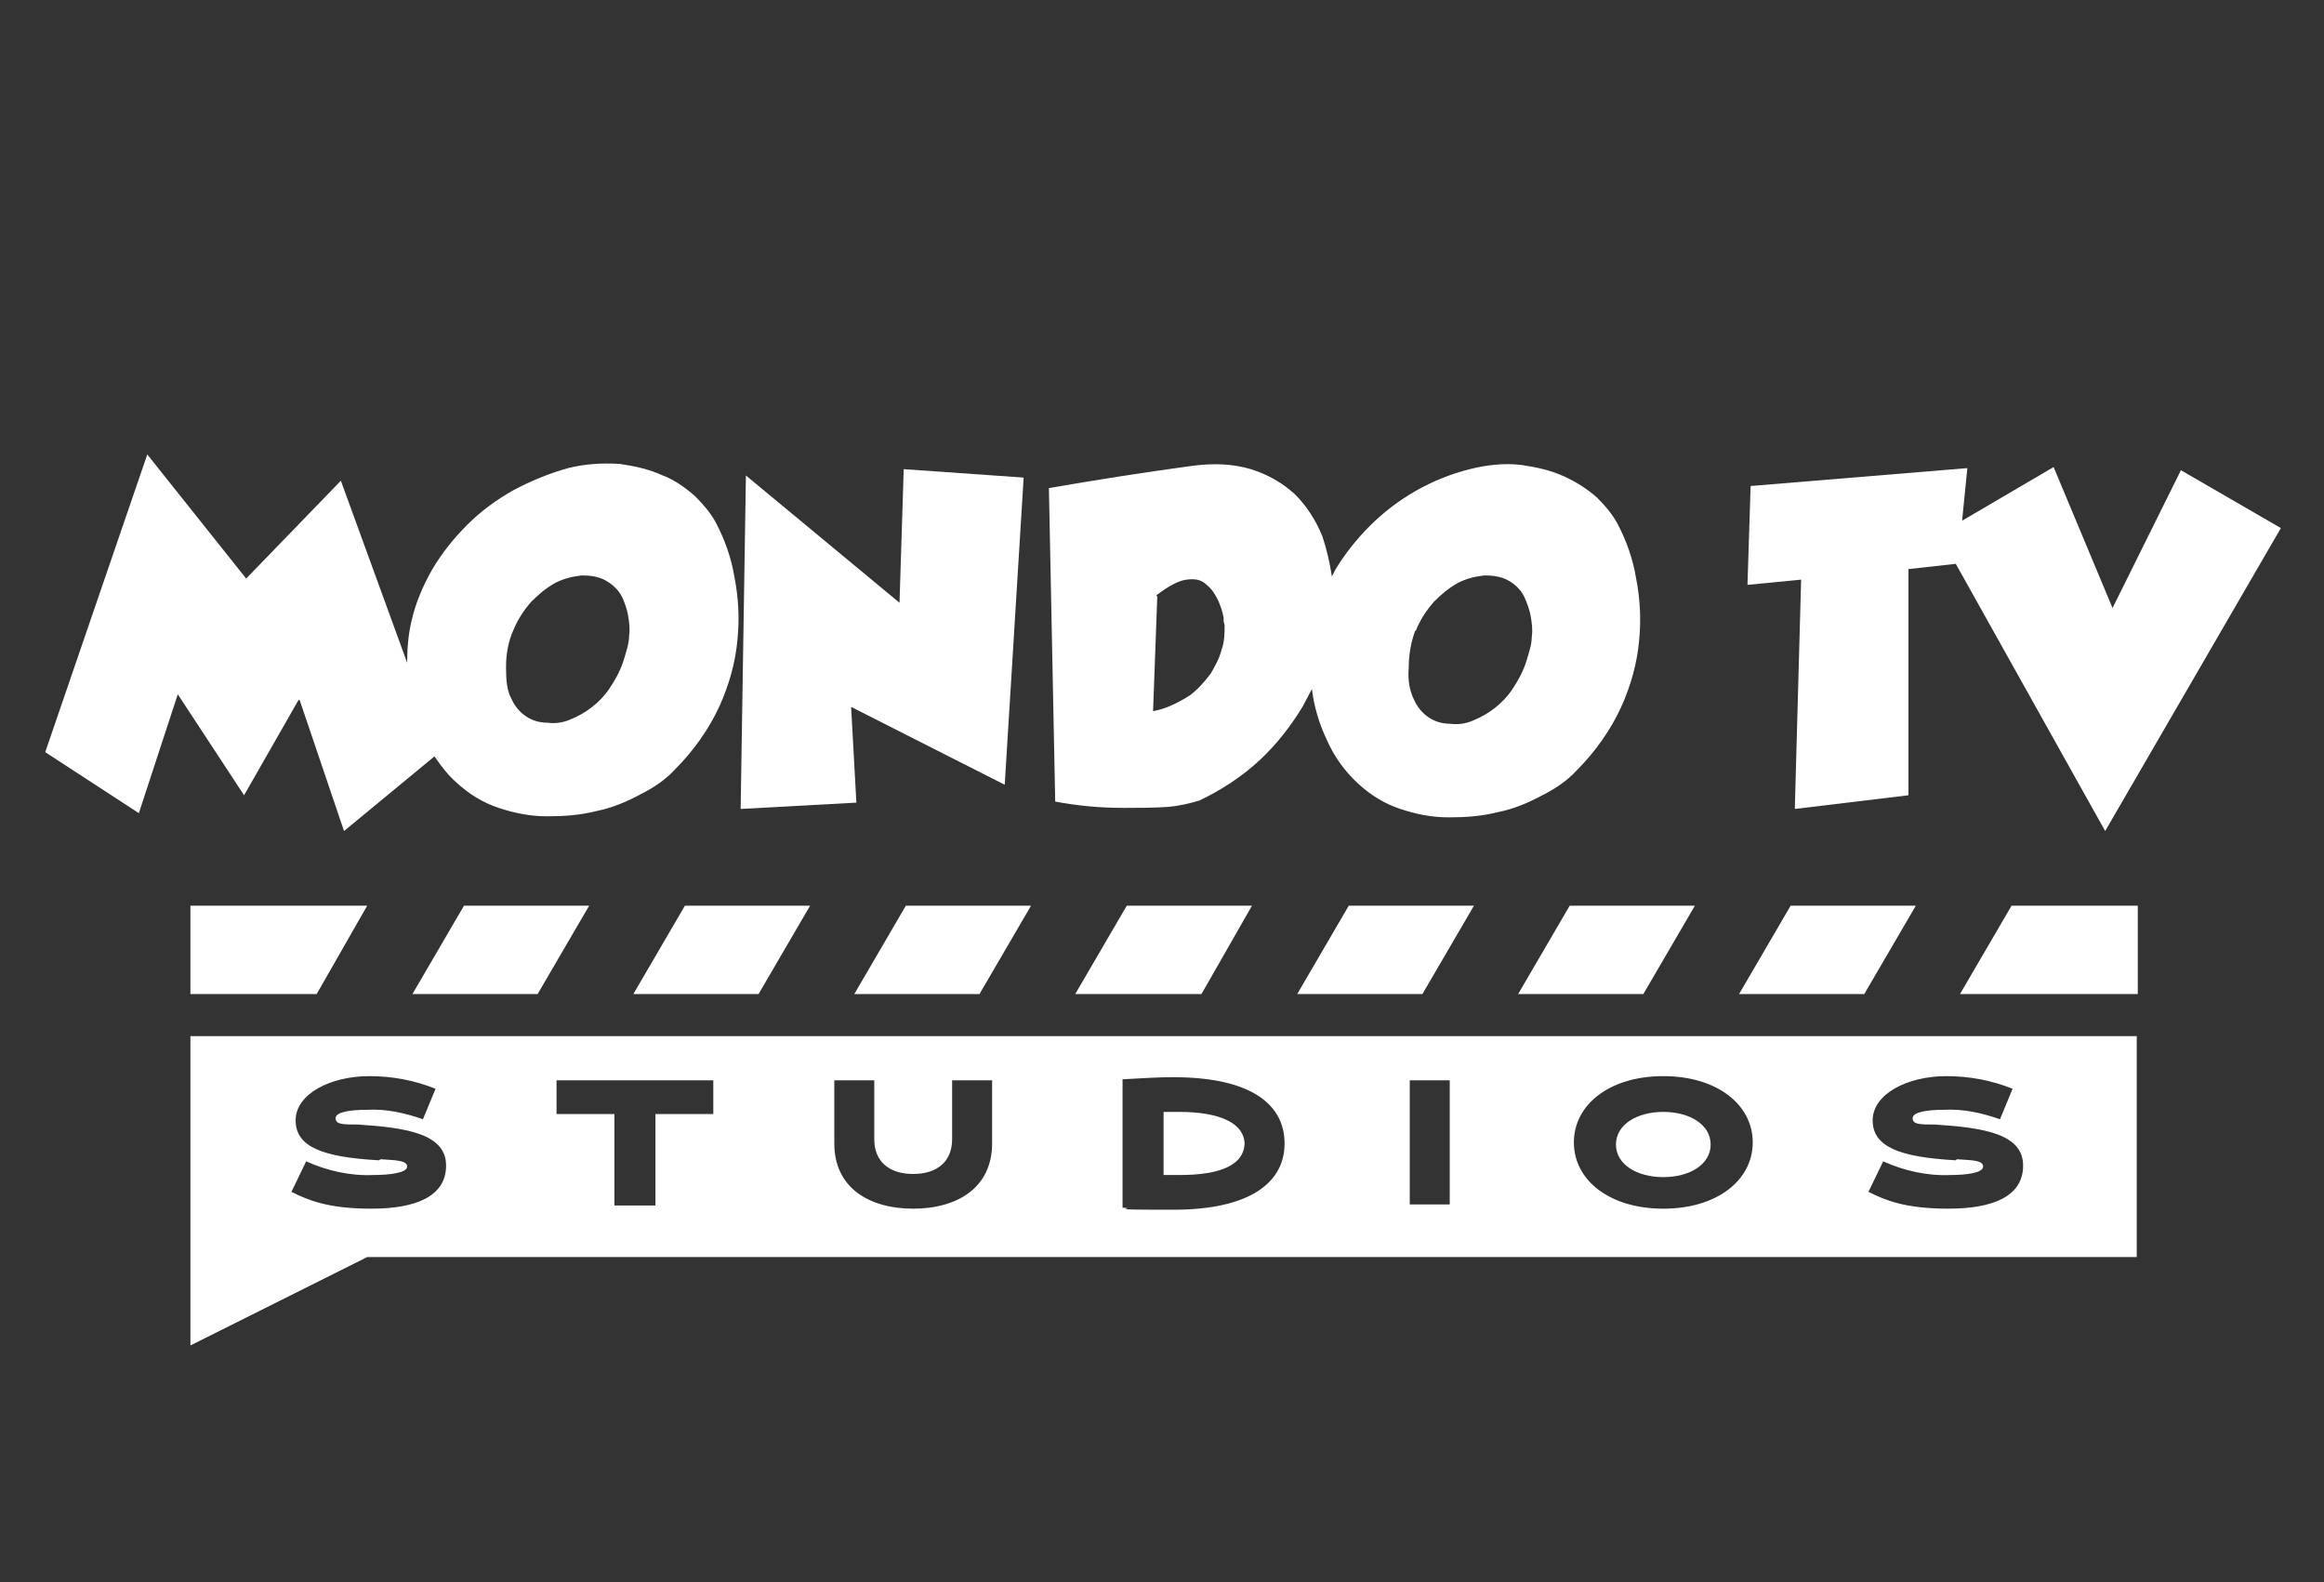 <?xml version="1.0" encoding="UTF-8"?>
<svg id="Capa_1" data-name="Capa 1" xmlns="http://www.w3.org/2000/svg" version="1.1" viewBox="0 0 220.9 150.4">
  <rect x="0" y="0" width="220.9" height="150.4" fill="#333333" stroke="none"/>
  <defs>
    <style>
      .cls-1 {
        fill: #fff;
        stroke-width: 0px;
      }
    </style>
  </defs>
  <path class="cls-1" d="M28.5,66.6l4.2,12.4,8.6-7.1c.6.9,1.3,1.8,2.1,2.5,1.2,1.1,2.5,1.9,4,2.4s3,.8,4.6.8c1.6,0,3.1-.1,4.7-.5,1.5-.3,2.9-.9,4.2-1.6,1.2-.6,2.4-1.4,3.3-2.4,1.7-1.7,3.2-3.8,4.2-6,.9-2,1.5-4.1,1.7-6.3.2-2,.1-4-.3-6-.3-1.8-.9-3.5-1.8-5.2-.5-.9-1.2-1.7-1.9-2.4-.9-.8-2-1.6-3.1-2-1.3-.6-2.7-.9-4.1-1.1-1.7-.1-3.3,0-4.9.4-1.8.5-3.5,1.2-5.2,2.1-1.6.9-3.1,2-4.4,3.3-1.3,1.3-2.4,2.7-3.3,4.2-.9,1.6-1.6,3.2-2,5-.3,1.3-.4,2.6-.4,3.9l-6.3-17.3-9,9.3-9.4-11.8-9.7,28.3,8.9,5.8,3.7-11.3,6.3,9.6,5.2-9.1h0ZM48.1,63.4c0-1.2.2-2.4.7-3.5.4-1,1-1.9,1.7-2.7.7-.7,1.4-1.3,2.3-1.8.8-.4,1.6-.6,2.5-.7.8,0,1.6.1,2.3.5.7.4,1.3,1,1.6,1.7.2.5.4,1,.5,1.6.1.6.2,1.3.1,1.9,0,.8-.3,1.6-.5,2.3-.3,1-.8,1.9-1.4,2.8-.9,1.3-2.2,2.3-3.7,2.9-.7.3-1.4.4-2.2.3-.7,0-1.4-.2-2-.6-.6-.4-1.1-1-1.4-1.7-.4-.7-.5-1.7-.5-2.9h0Z"/>
  <polygon class="cls-1" points="80.9 67.2 95.5 74.6 97.3 45.4 85.9 44.6 85.5 57.3 70.9 45.2 70.4 76.9 81.4 76.3 80.9 67.2"/>
  <path class="cls-1" d="M106.9,76.8c1.4,0,2.8,0,4.2-.1,1-.1,1.9-.3,2.9-.6,2.1-1,4.1-2.3,5.8-3.9,1.6-1.5,2.9-3.2,4-5,.3-.6.6-1.1.9-1.7.2,1.7.7,3.3,1.4,4.8.7,1.6,1.7,3,3,4.2,1.2,1.1,2.5,1.9,4,2.4,1.5.5,3,.8,4.6.8,1.6,0,3.1-.1,4.7-.5,1.5-.3,2.9-.9,4.2-1.6,1.2-.6,2.4-1.4,3.3-2.4,1.7-1.7,3.2-3.8,4.2-6,.9-2,1.5-4.1,1.7-6.3.2-2,.1-4-.3-6-.3-1.8-.9-3.5-1.8-5.2-.5-.9-1.2-1.7-1.9-2.4-.9-.8-2-1.5-3.1-2-1.3-.6-2.7-.9-4.1-1.1-1.6-.2-3.3,0-4.9.4-3.6.9-6.9,2.8-9.5,5.4-1.3,1.3-2.4,2.7-3.3,4.2-.1.2-.2.4-.3.6-.2-1.3-.5-2.6-.9-3.8-.6-1.5-1.5-2.9-2.6-4-1.2-1.1-2.6-1.9-4.2-2.4-1.7-.5-3.5-.6-5.7-.3-4.4.6-8.9,1.3-13.5,2.1l.6,29.8c2.1.4,4.3.6,6.5.6h0ZM134.6,59.9c.4-1,1-1.9,1.7-2.7.7-.7,1.4-1.3,2.3-1.8.8-.4,1.6-.6,2.5-.7.8,0,1.6.1,2.3.5h0c.7.4,1.3,1,1.6,1.8.2.5.4,1,.5,1.6.1.6.2,1.3.1,1.9,0,.8-.3,1.6-.5,2.3-.3,1-.8,1.9-1.4,2.8-.9,1.3-2.2,2.3-3.7,2.9-.7.3-1.4.4-2.2.3-.7,0-1.4-.2-2-.6-.6-.4-1.1-1-1.4-1.7-.4-.8-.6-1.8-.5-3,0-1.2.2-2.4.6-3.5h0ZM109.9,56.6c1.2-.9,2.1-1.4,2.9-1.5s1.4,0,1.9.5c.5.4.8.9,1.1,1.5.2.5.4,1,.5,1.6,0,.2,0,.5.1.7h0c0,.8,0,1.6-.3,2.4-.2.8-.6,1.5-1,2.2-.6.8-1.2,1.5-2,2.1-1.1.7-2.3,1.3-3.5,1.5,0,0,.4-10.9.4-10.9Z"/>
  <polygon class="cls-1" points="170.6 76.9 181.4 75.6 181.4 54.1 185.9 53.6 200.1 79 216.8 50.2 207.3 44.7 200.8 57.8 195.2 44.4 186.5 49.5 187 44.5 166.4 46.2 166.1 55.6 171.2 55.1 170.6 76.9"/>
  <polygon class="cls-1" points="18.1 94.5 30.1 94.5 34.9 86.1 18.1 86.1 18.1 94.5"/>
  <polygon class="cls-1" points="39.2 94.5 51.1 94.5 56 86.1 44.1 86.1 39.2 94.5"/>
  <polygon class="cls-1" points="60.2 94.5 72.1 94.5 77 86.1 65.1 86.1 60.2 94.5"/>
  <polygon class="cls-1" points="81.2 94.5 93.1 94.5 98 86.1 86.1 86.1 81.2 94.5"/>
  <polygon class="cls-1" points="102.2 94.5 114.2 94.5 119 86.1 107.1 86.1 102.2 94.5"/>
  <polygon class="cls-1" points="123.3 94.5 135.2 94.5 140.1 86.1 128.2 86.1 123.3 94.5"/>
  <polygon class="cls-1" points="144.3 94.5 156.2 94.5 161.1 86.1 149.2 86.1 144.3 94.5"/>
  <polygon class="cls-1" points="182.1 86.1 170.2 86.1 165.3 94.5 177.2 94.5 182.1 86.1"/>
  <polygon class="cls-1" points="186.3 94.5 203.2 94.5 203.2 86.1 191.2 86.1 186.3 94.5"/>
  <path class="cls-1" d="M18.1,119.5v8.4l16.8-8.4h168.2v-21H18.1v21ZM185.9,110.3c-5.4-.3-7.9-1.3-7.9-3.8s3.3-4.2,7-4.2c2.2,0,4.3.4,6.3,1.2l-1.2,2.9c-1.7-.6-3.5-1-5.3-.9-1.6,0-3,.2-3,.8s.7.6,2.1.6c4.7.3,8.4.9,8.4,3.9s-3,4.1-7.1,4.1-6-.8-7.6-1.6l1.4-2.9c2,.9,4.2,1.4,6.4,1.3,1.5,0,3.1-.2,3.1-.8s-1-.6-2.5-.7h0ZM158.1,102.3c5.1,0,8.5,2.7,8.5,6.3s-3.4,6.3-8.5,6.3-8.5-2.7-8.5-6.3,3.4-6.3,8.5-6.3h0ZM134,102.7h3.8v11.8h-3.8v-11.8h0ZM106.7,102.6c1.8-.1,3.4-.2,4.8-.2,7.6,0,10.6,2.7,10.6,6.3s-3.1,6.3-10.6,6.3-3-.1-4.8-.2v-12.1ZM79.3,102.7h3.8v5.6c0,2.1,1.4,3.3,3.7,3.3s3.7-1.2,3.7-3.3v-5.6h3.8v6c0,4.2-3.3,6.2-7.5,6.2s-7.5-2-7.5-6.2v-6h0ZM52.9,102.7h14.9v3.2h-5.5v8.7h-3.9v-8.7h-5.5v-3.2h0ZM36,110.3c-5.4-.3-7.9-1.3-7.9-3.8s3.3-4.2,7-4.2c2.2,0,4.3.4,6.3,1.2l-1.2,2.9c-1.7-.6-3.5-1-5.3-.9-1.6,0-3,.2-3,.8s.7.6,2.1.6c4.7.3,8.4.9,8.4,3.9s-3,4.1-7.1,4.1-6-.8-7.6-1.6l1.4-2.9c2,.9,4.2,1.4,6.4,1.3,1.5,0,3.2-.2,3.2-.8s-1.1-.6-2.5-.7h0Z"/>
  <path class="cls-1" d="M118.3,108.8c0-2.1-2.5-3.1-6.2-3.1s-1.1,0-1.5,0v6c.5,0,1,0,1.5,0,3.8,0,6.2-.9,6.2-3.1h0Z"/>
  <path class="cls-1" d="M118.3,108.8h0Z"/>
  <path class="cls-1" d="M158.1,111.9c2.5,0,4.5-1.2,4.5-3.1s-2-3.1-4.5-3.1-4.5,1.2-4.5,3.1,2,3.1,4.5,3.1Z"/>
</svg>